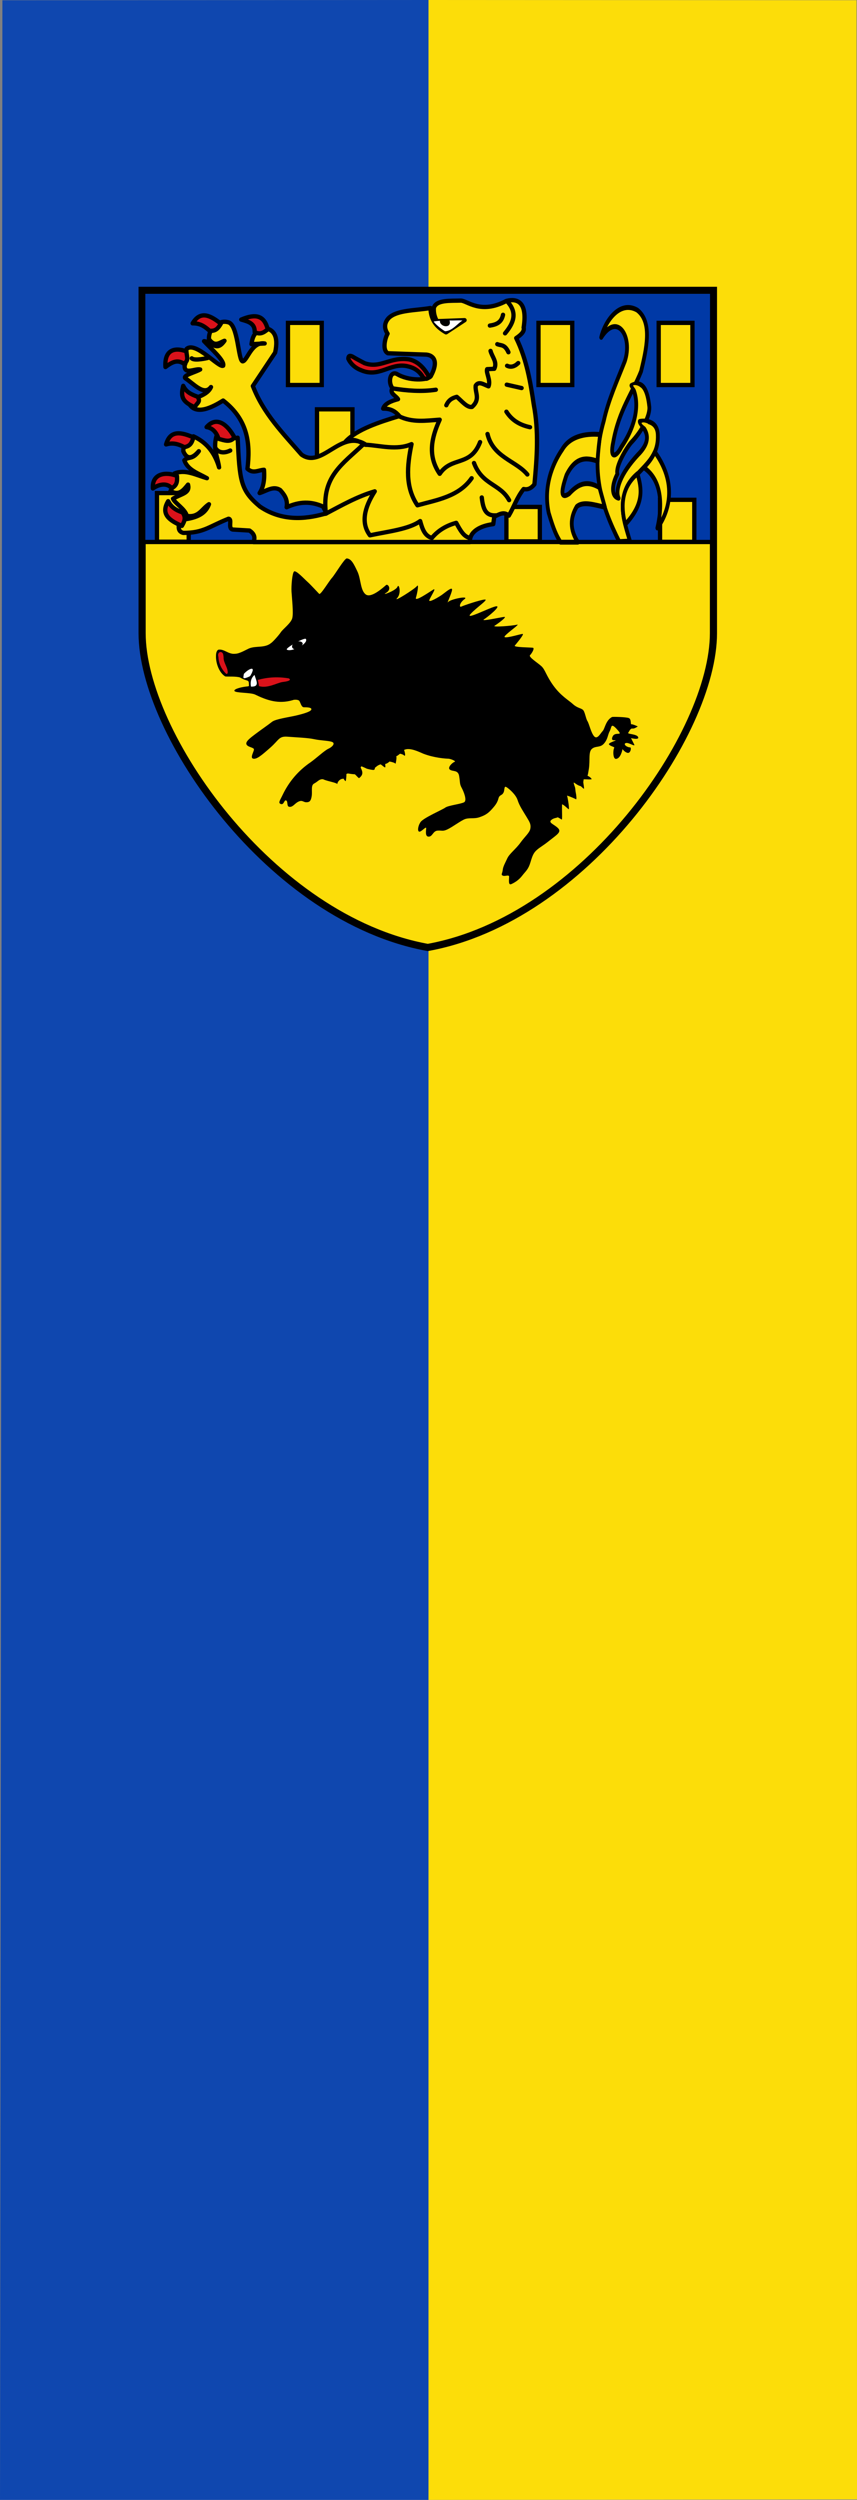 <?xml version="1.0" encoding="UTF-8" standalone="no"?>
<!-- Created with Inkscape (http://www.inkscape.org/) -->

<svg
   height="875"
   width="300"
   version="1.1"
   id="svg124"
   sodipodi:docname="Banner_Netphen.svg"
   inkscape:version="1.1.1 (3bf5ae0d25, 2021-09-20)"
   xmlns:inkscape="http://www.inkscape.org/namespaces/inkscape"
   xmlns:sodipodi="http://sodipodi.sourceforge.net/DTD/sodipodi-0.dtd"
   xmlns="http://www.w3.org/2000/svg"
   xmlns:svg="http://www.w3.org/2000/svg"
   xmlns:rdf="http://www.w3.org/1999/02/22-rdf-syntax-ns#"
   xmlns:cc="http://creativecommons.org/ns#"
   xmlns:dc="http://purl.org/dc/elements/1.1/">
  <rect width="100%" height="100%" fill="#808080" stroke="none"/>
  <defs
     id="defs128" />
  <sodipodi:namedview
     id="namedview126"
     pagecolor="#ffffff"
     bordercolor="#666666"
     borderopacity="1.0"
     inkscape:pageshadow="2"
     inkscape:pageopacity="0.0"
     inkscape:pagecheckerboard="0"
     showgrid="false"
     inkscape:zoom="0.67235753"
     inkscape:cx="-330.92512"
     inkscape:cy="446.93483"
     inkscape:window-width="1920"
     inkscape:window-height="1017"
     inkscape:window-x="-8"
     inkscape:window-y="-8"
     inkscape:window-maximized="1"
     inkscape:current-layer="g98" />
  <g
     transform="translate(0,-177.362)"
     id="g12">
    <g
       transform="translate(0,-2447.638)"
       id="g10">
      <path
         d="M0.844,2625.1,150,2625v875h-150c0.056,0.198,0.844-874.92,0.844-874.92z"
         fill="#0039a6"
         id="path4"
         style="fill:#0f47af" />
      <path
         d="m150.19,3062.5,0-437.42,74.246,0.53,74.246,0.53,0.51,436.89,0.51,436.89-74.756,0-74.756,0,0-437.42z"
         fill="none"
         id="path6" />
      <path
         style="color:#000000;enable-background:accumulate;fill:#fcdd09"
         stroke-miterlimit="4"
         d="m150,2625,149.82,0.089,0.178,874.73-150,0.179"
         fill="#ffd200"
         id="path8" />
    </g>
  </g>
  <g
     transform="matrix(0.5,0,0,0.5,46.997,97.878)"
     id="g122">
    <g
       transform="translate(5.5,4.5)"
       id="g88">
      <path
         stroke-linejoin="miter"
         d="m0,3,400,0,0,240c0,70-90,200-200,220-110-20-200-150-200-220z"
         stroke="#000"
         stroke-linecap="butt"
         stroke-dasharray="none"
         stroke-miterlimit="4"
         stroke-width="5"
         fill="#ffd200"
         id="path14"
         style="fill:#fcdd09" />
      <rect
         height="173.89"
         width="395.34"
         y="5.442"
         x="2.266"
         fill="#0039a6"
         id="rect16" />
      <rect
         stroke-linejoin="miter"
         height="43.494"
         width="23.638"
         stroke="#000"
         stroke-linecap="round"
         stroke-dasharray="none"
         x="102.12"
         y="25.77"
         stroke-miterlimit="4"
         stroke-width="3"
         fill="#ffd200"
         id="rect18"
         style="fill:#fcdd09" />
      <rect
         height="43.494"
         width="23.638"
         stroke="#000"
         stroke-dasharray="none"
         x="277.51"
         y="25.77"
         stroke-miterlimit="4"
         stroke-width="3"
         fill="#ffd200"
         id="rect20"
         style="fill:#fcdd09" />
      <rect
         height="43.494"
         width="23.638"
         stroke="#000"
         stroke-dasharray="none"
         x="361.66"
         y="25.77"
         stroke-miterlimit="4"
         stroke-width="3"
         fill="#ffd200"
         id="rect22"
         style="fill:#fcdd09" />
      <rect
         height="32.857"
         width="24.82"
         stroke="#000"
         stroke-dasharray="none"
         x="122.44"
         y="86.283"
         stroke-miterlimit="4"
         stroke-width="3"
         fill="#f0f527"
         id="rect24"
         style="fill:#fcdd09" />
      <rect
         height="34.039"
         width="22.22"
         stroke="#000"
         stroke-dasharray="none"
         x="10.401"
         y="144.91"
         stroke-miterlimit="4"
         stroke-width="3"
         fill="#ffd200"
         id="rect26"
         style="fill:#fcdd09" />
      <rect
         height="24.135"
         width="23.402"
         stroke="#000"
         stroke-dasharray="none"
         x="255.05"
         y="154.6"
         stroke-miterlimit="4"
         stroke-width="3"
         fill="#ffd200"
         id="rect28"
         style="fill:#fcdd09" />
      <rect
         height="29.438"
         width="23.984"
         stroke="#000"
         stroke-dasharray="none"
         x="362.61"
         y="149.63"
         stroke-miterlimit="4"
         stroke-width="3"
         fill="#ffd200"
         id="rect30"
         style="fill:#fcdd09" />
      <path
         stroke-linejoin="round"
         d="m53.895,126.94c-0.85-7.102-4.393-12.41-1.891-21.747,6.46,1.67,11.553,1.773,14.892,0.946,1.387,30.199,1.908,36.778,15.601,48.221,17.362,11.806,35.53,7.868,46.567,4.728l-2.364-4.728c-8.488-3.787-16.479-3.608-25.529,0.473,1.069-6.041-2.471-9.72-4.491-12.055-4.806-3.148-9.613,0.676-14.419,2.127,2.429-3.697,3.677-8.857,3.073-16.31-3.861,0.202-7.722,3.035-11.583-0.709,2.021-16.8,0.78-33.987-17.019-47.753-6.882,4.259-20.098,11.738-24.583,0.71,5.398-3.073,13.656-4.342,16.073-10.165-4.806,6.388-11.976-2.199-17.964-6.146-1.931-2.048,6.91-4.097,10.4-6.145-3.653-0.839-11.345,3.995-10.873-2.837,1.724-3.444,0.35-8.708,1.418-11.583,6.189-5.516,22.604,13.495,25.529,11.819,1.263-3.45-8.237-11.7-13.359-17.215,5.673,0.519,8.631,7.871,14.304-0.277-3.489,1.233-6.792,4.691-10.873-1.182-0.315-7.958,7.17-13.552,13.237-11.819,7.249,1.103,7.17,27.253,10.401,27.42,3.24-0.486,6.253-14.005,15.365-12.528l-9.219,0.473c0.614-3.866,1.339-9.823,10.401-11.11,4.301,1.146,8.859,4.63,6.146,17.019l-15.602,23.402c7.317,19.155,21.14,33.171,34.039,47.985,14.34,10.486,27.845-18.465,45.148-6.855-4.41-1.951-8.505-5.059-14.183-2.364,7.915-8.422,23.639-13.528,37.584-17.728-2.543-2.973-5.681-5.35-11.346-5.2,0.975-3.274,5.03-5.228,10.401-6.619-1.453-2.51-5.995-3.911-4.019-7.564,10.164,1.685,20.329,2.402,30.493,0.946-10.086,1.552-20.171,0.628-30.257-0.946-3.321-3.782-2.001-12.292,2.837-10.164,8.51,5.235,21.747,4.551,23.874,1.655,5.993-11.124,1.359-14.678-3.073-15.128l-26.94-0.948c-4.023-2.002-2.156-10.246-0.236-13.71-2.679-4.018-2.127-7.722,0.709-10.873,5.834-5.808,18.928-5.264,29.311-7.091,0.295,9.003,4.946,13.65,10.873,17.019-7.256-6.778-8.767-12.12-8.51-17.019,1.592-5.921,12.053-4.931,18.91-5.2,4.47,0.085,13.798,9.858,31.911,0.236,4.319-1.111,15.45-2.599,12.055,18.674,0.713,2.443-1.512,4.885-5.2,7.328,7.508,15.26,10.088,31.795,12.292,46.567,3.576,18.825,2.248,36.967,0.473,55.786-2.521,3.175-5.043,3.909-7.564,3.309-4.765,5.955-6.756,12.544-10.401,18.674-3.388-3.235-6.776-0.896-10.164,0.709l-0.709,5.2c-9.599,1.203-16.799,5.569-16.31,12.585h-151.52c1.002-2.679,1.152-5.415-2.837-8.094l-11.819-0.709c-3.546-0.992,0-7.112-2.837-7.564-13.806,5.473-17.383,9.928-31.675,9.928-4.641-1.146-2.904-5.482-2.837-8.982,8.075-0.942,17.595-2.256,20.801-11.11-5.016,3.24-7.06,9.495-15.474,8.204-1.157-4.848-8.476-8.936-9.692-12.055,6.159-3.609,12.027-3.775,10.51-9.859-3.147,3.777-6.09,8.046-12.292,4.491,1.41-3.168,3.764-4.448,2.837-12.292,7.564-3.113,15.128,1.164,22.692,3.309-6.014-3.441-13.345-5.566-15.837-12.528,2.875-2.913,5.565-0.021,10.164-6.382-4.885,5.673-8.51,5.673-10.873,0-0.016-6.799,4.212-7.656,7.091-10.401,7.909,3.682,14.454,9.898,17.965,21.747z"
         stroke="#000"
         stroke-linecap="round"
         stroke-dasharray="none"
         stroke-miterlimit="4"
         stroke-width="3"
         fill="#ffd200"
         id="path32"
         style="fill:#fcdd09" />
      <path
         stroke-linejoin="round"
         d="m206.6,24.588,19.147-0.709-12.805,8.412"
         stroke="#000"
         stroke-linecap="round"
         stroke-dasharray="none"
         stroke-miterlimit="4"
         stroke-width="3"
         fill="none"
         id="path34" />
      <path
         stroke-linejoin="round"
         d="m243.47,27.661c4.238-0.657,8.09-1.932,9.219-7.564"
         stroke="#000"
         stroke-linecap="round"
         stroke-dasharray="none"
         stroke-miterlimit="4"
         stroke-width="3"
         fill="none"
         id="path36" />
      <path
         stroke-linejoin="round"
         d="m255.76,10.878c7.382,8.162,4.075,15.306-1.655,22.22"
         stroke="#000"
         stroke-linecap="round"
         stroke-dasharray="none"
         stroke-miterlimit="4"
         stroke-width="3"
         fill="none"
         id="path38" />
      <path
         stroke-linejoin="round"
         d="m248.67,40.662c2.6,1.162,5.2-0.083,7.801,5.673"
         stroke="#000"
         stroke-linecap="round"
         stroke-dasharray="none"
         stroke-miterlimit="4"
         stroke-width="3"
         fill="none"
         id="path40" />
      <path
         stroke-linejoin="round"
         d="m255.53,55.79c2.6,1.255,5.2,0.636,7.801-1.891"
         stroke="#000"
         stroke-linecap="round"
         stroke-dasharray="none"
         stroke-miterlimit="4"
         stroke-width="3"
         fill="none"
         id="path42" />
      <path
         stroke-linejoin="round"
         d="m255.29,69.028,10.401,2.364"
         stroke="#000"
         stroke-linecap="round"
         stroke-dasharray="none"
         stroke-miterlimit="4"
         stroke-width="3"
         fill="none"
         id="path44" />
      <path
         stroke-linejoin="round"
         d="m243.94,45.39c1.038,4.147,4.918,7.821,2.6,12.528l-4.964,0.236c-0.978,2.586,2.685,7.735,0.946,12.055-3.259-1.217-6.905-3.983-8.982-0.473-0.561,4.933,3.551,9.399-2.6,14.892-3.546,0.514-7.091-4.145-10.637-7.091-2.934,0.74-5.642,2.048-7.328,5.91"
         stroke="#000"
         stroke-linecap="round"
         stroke-dasharray="none"
         stroke-miterlimit="4"
         stroke-width="3"
         fill="none"
         id="path46" />
      <path
         stroke-linejoin="round"
         d="m255.05,87.938c4.098,6.459,9.936,9.439,16.547,10.873"
         stroke="#000"
         stroke-linecap="round"
         stroke-dasharray="none"
         stroke-miterlimit="4"
         stroke-width="3"
         fill="none"
         id="path48" />
      <path
         stroke-linejoin="round"
         d="m241.82,103.54c3.821,16.365,20.055,18.807,27.893,28.366"
         stroke="#000"
         stroke-linecap="round"
         stroke-dasharray="none"
         stroke-miterlimit="4"
         stroke-width="3"
         fill="none"
         id="path50" />
      <path
         stroke-linejoin="round"
         d="m236.62,109.21c-6.723,17.486-19.864,9.819-28.269,22.217-8.641-12.633-5.738-25.265-0.008-37.898-9.564,0.66-19.127,2.252-28.691-2.52"
         stroke="#000"
         stroke-linecap="round"
         stroke-dasharray="none"
         stroke-miterlimit="4"
         stroke-width="3"
         fill="none"
         id="path52" />
      <path
         stroke-linejoin="round"
         d="m156.07,111.06c10.558,0.487,22.004,4.175,32.562-0.411-3.2,15.24-4.516,30.084,4.127,42.83,13.186-3.701,28.887-5.939,37.95-18.977"
         stroke="#000"
         stroke-linecap="round"
         stroke-dasharray="none"
         stroke-miterlimit="4"
         stroke-width="3"
         fill="none"
         id="path54" />
      <path
         stroke-linejoin="round"
         d="m232.36,123.87c5.712,15.42,18.401,14.553,24.583,26.002"
         stroke="#000"
         stroke-linecap="round"
         stroke-dasharray="none"
         stroke-miterlimit="4"
         stroke-width="3"
         fill="none"
         id="path56" />
      <path
         stroke-linejoin="round"
         d="m154.83,110.87c-14.458,13.765-29.038,22.353-26.238,47.749"
         stroke="#000"
         stroke-linecap="round"
         stroke-dasharray="none"
         stroke-miterlimit="4"
         stroke-width="3"
         fill="none"
         id="path58" />
      <path
         stroke-linejoin="round"
         d="m229.76,176.34c-4.533-0.619-7.16-5.684-9.853-10.594-6.543,1.817-12.397,5.012-17.053,10.605-5.152-1.526-6.733-6.624-8.181-11.854-7.542,5.65-22.322,7.279-35.15,9.993-6.415-8.553-4.079-19.095,3.351-30.795-12.211,3.526-23.537,10.019-34.324,15.683"
         stroke="#000"
         stroke-linecap="round"
         stroke-dasharray="none"
         stroke-miterlimit="4"
         stroke-width="3"
         fill="none"
         id="path60" />
      <path
         stroke-linejoin="round"
         d="m237.8,147.98c1.025,9.532,3.554,12.985,10.164,12.528"
         stroke="#000"
         stroke-linecap="round"
         stroke-dasharray="none"
         stroke-miterlimit="4"
         stroke-width="3"
         fill="none"
         id="path62" />
      <path
         stroke-linejoin="round"
         d="m51.583,113.74c3.625,5.041,10.112,1.378,10.112,1.378"
         stroke="#000"
         stroke-linecap="round"
         stroke-dasharray="none"
         stroke-miterlimit="4"
         stroke-width="3"
         fill="none"
         id="path64" />
      <path
         stroke-linejoin="round"
         d="m34.748,50.59c1.971,1.968,11.11-0.236,11.11-0.236"
         stroke="#000"
         stroke-linecap="round"
         stroke-dasharray="none"
         stroke-miterlimit="4"
         stroke-width="3"
         fill="none"
         id="path66" />
      <path
         stroke-linejoin="round"
         d="m16.783,110.87c2.912-10.5,10.881-8.479,19.147-4.964-1.089,3.797-2.195,6.157-6.382,6.855-4.491-2.357-8.273-3.259-12.764-1.891z"
         stroke="#000"
         stroke-linecap="round"
         stroke-dasharray="none"
         stroke-miterlimit="4"
         stroke-width="3"
         fill="#dc281e"
         id="path68"
         style="fill:#da121a" />
      <path
         stroke-linejoin="round"
         d="m7.545,141.7c-0.779-10.868,9.579-11.805,16.873-8.76,0.248,3.942-0.002,6.537-3.713,8.599-3.35-4.223-9.389-2.635-13.161,0.161z"
         stroke="#000"
         stroke-linecap="round"
         stroke-dasharray="none"
         stroke-miterlimit="4"
         stroke-width="3"
         fill="#dc281e"
         id="path70"
         style="fill:#da121a" />
      <path
         stroke-linejoin="round"
         d="m18.229,150.59c-5.596,9.349,1.363,13.727,9.609,17.289,1.999-3.406,2.946-5.835,0.563-9.349-4.804-1.627-8.066-3.744-10.172-7.94z"
         stroke="#000"
         stroke-linecap="round"
         stroke-dasharray="none"
         stroke-miterlimit="4"
         stroke-width="3"
         fill="#dc281e"
         id="path72"
         style="fill:#da121a" />
      <path
         stroke-linejoin="round"
         d="m45.138,98.733c7.135-8.235,14.804-1.486,19.425,7.073-2.445,3.965-6.964,2.28-11.046,1.114-1.374-4.056-3.735-7.496-8.379-8.187z"
         stroke="#000"
         stroke-linecap="round"
         stroke-dasharray="none"
         stroke-miterlimit="4"
         stroke-width="3"
         fill="#dc281e"
         id="path74"
         style="fill:#da121a" />
      <path
         stroke-linejoin="round"
         d="m69.398,23.461c10.541-4.471,16.113-2.62,18.57,6.812-3.055,2.503-5.308,3.815-9.149,2.006,0.287-6.378-4.818-7.481-9.421-8.818z"
         stroke="#000"
         stroke-linecap="round"
         stroke-dasharray="none"
         stroke-miterlimit="4"
         stroke-width="3"
         fill="#dc281e"
         id="path76"
         style="fill:#da121a" />
      <path
         stroke-linejoin="round"
         d="m35.372,26.107c5.566-9.367,12.726-5.325,19.778,0.236-2.047,3.378-3.734,5.365-7.958,4.939-3.715-3.453-7.128-5.317-11.82-5.175z"
         stroke="#000"
         stroke-linecap="round"
         stroke-dasharray="none"
         stroke-miterlimit="4"
         stroke-width="3"
         fill="#dc281e"
         id="path78"
         style="fill:#da121a" />
      <path
         stroke-linejoin="round"
         d="M16.339,56.681c-0.801-11.344,5.712-14.241,14.679-10.965,0.256,3.941,1.849,6.537-1.857,8.606-4.856-3.378-9.055-0.444-12.821,2.358z"
         stroke="#000"
         stroke-linecap="round"
         stroke-dasharray="none"
         stroke-miterlimit="4"
         stroke-width="3"
         fill="#dc281e"
         id="path80"
         style="fill:#da121a" />
      <path
         stroke-linejoin="round"
         d="m28.785,69.846c-2.078,8.082-0.21,11.242,7.973,14.944,2.057-3.372,4.383-3.778,2.061-7.332-4.775-1.71-8-3.381-10.034-7.612z"
         stroke="#000"
         stroke-linecap="round"
         stroke-dasharray="none"
         stroke-miterlimit="4"
         stroke-width="3"
         fill="#dc281e"
         id="path82"
         style="fill:#da121a" />
      <path
         stroke-linejoin="miter"
         d="m1.003,179.16,397.81,0"
         stroke="#000"
         stroke-linecap="butt"
         stroke-dasharray="none"
         stroke-miterlimit="4"
         stroke-width="3"
         fill="none"
         id="path84" />
      <path
         d="m208.76,25.719,11.867-0.334-7.689,5.265z"
         fill="#000"
         id="path86" />
    </g>
    <g
       stroke-linejoin="round"
       transform="matrix(0.704,0,0,0.914,41.242,-13.855)"
       stroke="#000"
       stroke-linecap="round"
       stroke-miterlimit="4"
       stroke-dasharray="none"
       stroke-width="3.741"
       fill="#ffd200"
       id="g98">
      <path
         d="m405.81,59.37c3.269-11.161,17.691-28.851,35.807-20.887,15.547,9.264,8.86,30.636,3.836,46.89-8.652,16.866-21.993,29.752-27.708,54.136-3.831,13.744,3.128,11.549,8.099,3.836,17.407-19.698,17.668-37.506,10.017-47.103,11.891-4.857,16.138,4.848,17.69,15.772,1.29,6.949-7.325,19.377-18.229,28.112-5.608,5.34-15.349,18.368-13.421,23.877-5.381,7.705-6.653,17.004,1.171,18.559-3.712-6.47,2.031-18.954,19.182-33.249,19.331-14.799,1.596-22.315,1.918-25.576,7.526-1.003,17.628,0.529,17.903,10.444,1.181,22.118-24.183,26.452-32.823,44.545-5.192,12.22,0.42,24.439,5.115,36.659l-10.657,0.426c-17.005-26.33-29.675-53.861-15.346-92.501,4.582-16.092,13.23-30.544,20.887-45.611,8.158-18.689-7.419-38.003-23.445-18.33z"
         transform="translate(-1.5617283e-5,0)"
         id="path90"
         style="fill:#fcdd09" />
      <path
         d="m461.65,205.37c8.671-9.118,22.389-31.478-2.558-58.186-3.623,6.007-7.247,8.616-10.87,11.936,19.593,10.493,17.818,31.633,13.428,46.25z"
         transform="translate(-1.5617283e-5,0)"
         id="path92"
         style="fill:#fcdd09" />
      <path
         d="m441.83,163.81c-15.478,10.138-17.083,24.116-12.149,38.791,19.286-15.88,16.309-27.934,12.149-38.791z"
         transform="translate(-1.5617283e-5,0)"
         id="path94"
         style="fill:#fcdd09" />
      <path
         d="m365.31,216.24,17.264,0c-8.139-9.693-7.696-18.725-1.066-27.281,6.471-4.314,17.684-1.177,27.921,0.426l-5.328-14.919c-13.949-6.445-22.463-1.718-30.265,4.689-8.922,4.6-7.786-2.467-2.558-14.28,8.899-13.887,19.407-13.845,30.905-10.657,0.446-7.634,1.575-13.901,2.558-20.461-15.573-0.981-30.246,1.627-37.725,11.509-9.949,11.087-18.923,28.74-13.428,48.595,5.186,13.398,7.815,17.52,11.722,22.379z"
         transform="translate(-1.5617283e-5,0)"
         id="path96"
         style="fill:#fcdd09" />
    </g>
    <path
       style="direction:ltr;baseline-shift:baseline;block-progression:tb;text-indent:0;color:#000000;enable-background:accumulate;text-transform:none;text-align:start;fill:#da121a"
       d="m153.65,54.352c-2.252-1.423-3.765-1.526-3.75,1.094,1.325,3.024,4.424,6.272,8.793,7.902,12.653,5.577,20.074-5.046,31.975-2.857,4.458,0.902,8.592,2.832,11.457,7.803,1.79,2.224,4.721,0.811,3.625-1.378-3.159-5.482-7.537-9.915-13.425-11.107-13.221-1.961-19.94,6.7-31.104,2.666-2.551-1.37-6.103-3.199-7.571-4.122z"
       stroke="#000"
       stroke-dasharray="none"
       stroke-miterlimit="4"
       stroke-width="3"
       fill="#dc2800"
       id="path100" />
    <path
       d="m209.63,29.329c1.416,2.203,5.757,5.538,7.958,6.818,5.179-0.273,8.604-5.356,12.208-7.527-2.796-0.286-6.194,0.115-9.06-0.072,1.832,6.024-7.122,4.744-6.703,0.226-1.655,0.127-3.527,0.352-4.404,0.555z"
       fill="#FFF"
       id="path102" />
    <g
       transform="matrix(0.8,0,0,0.8,0.705,3.558)"
       id="g116">
      <path
         d="m440.07,395.81c-1.24-2.792-9.614-2.48-8.684-3.722s1.86-4.031,3.722-3.722,4.652-1.861,4.652-1.861-4.652-2.172-5.583-1.861,0.19-4.545-2.29-5.476-14.079-1.202-14.625-0.917c-5.584,2.917-6.345,10.426-8.206,12.286s-4.653,7.752-7.444,4.651-4.342-10.854-5.893-13.336-2.17-8.374-4.031-9.925-4.963-1.55-8.685-4.962-10.544-7.131-17.058-16.126-7.133-13.958-10.545-17.059-11.476-8.063-9.925-9.614,4.343-6.203,2.481-6.513-17.058-0.31-15.817-1.861,8.685-10.235,6.823-10.235-18.3,5.272-15.508,1.861,13.956-10.854,10.545-9.924-22.021,2.481-19.539,0.93,11.476-8.063,8.374-7.753-21.089,4.342-17.678,2.171,15.196-11.785,10.854-11.475-27.913,12.715-22.641,6.823,16.438-13.026,12.406-12.716-18.608,5.273-20.47,6.203-1.861-3.102,2.791-6.513-12.406,0-14.267,2.481,3.412-8.064,3.412-10.855-5.894,2.481-8.995,4.652-12.095,7.443-10.854,4.342,6.513-10.855,3.412-8.994-16.438,11.165-15.197,7.133,2.792-12.716,0.931-10.235-21.4,14.887-17.368,10.545,1.551-13.336,0.31-9.924-15.197,8.374-9.925,5.272,1.551-8.064,0-6.823-12.716,11.786-17.678,8.374-4.342-13.646-7.443-20.159-5.269-11.166-9.303-11.476c-1.98-0.152-10.234,13.957-13.026,17.058s-9.925,15.197-11.166,13.957-7.134-7.753-10.235-10.545-10.234-10.545-11.785-8.994-2.482,12.406-2.171,17.678,1.861,18.918,0.621,23.261-8.064,9.304-9.925,12.096-7.133,8.684-8.684,9.614c-5.533,4.505-13.034,2.125-19.229,4.653-2.791,1.241-8.374,4.652-12.096,4.652-5.997,0.724-9.607-4.497-14.81-3.551-2.039,1.419-1.981,4.311-1.988,6.398,0.092,6.293,3.12,14.027,8.115,17.002,1.551,0.311,9.615-0.311,13.026,0.931,5.974,3.676,7.636,1.454,7.644,5.529,0.028,1.367,0.478,2.062-0.818,2.224-4.652,0.311-12.716,2.172-11.786,4.032s13.956,1.241,17.988,3.102c10.537,5.135,20.453,8.518,32.875,4.962,1.24-0.62,4.342-0.619,5.583,0.311s1.861,5.893,4.342,5.893,6.823-0.001,6.513,1.86-6.513,3.722-13.026,5.272-18.298,3.102-21.4,5.583-8.994,6.513-13.957,10.234-9.615,7.133-8.374,9.614,6.513,2.482,6.513,4.343-3.722,7.443-0.621,8.063,7.134-2.791,14.887-9.614,7.444-10.234,15.197-9.614,17.678,0.931,23.261,2.171,13.026,1.239,15.817,2.48,0,4.344-3.412,5.894-9.925,7.753-15.507,11.785c-10.792,7.308-18.951,16.974-24.502,28.533-2.171,4.653-4.342,7.133-1.551,8.063s2.792-4.032,4.652-3.102,0,5.583,3.102,5.583,4.342-3.102,7.753-4.652,4.032,0.62,6.823,0.62,4.032-1.24,4.652-5.582-0.931-9.305,2.171-10.855,4.342-4.032,7.753-3.722c3.603,1.744,11.037,2.757,12.532,4.204-0.105-1.972,2.487-4.452,4.216-4.513,0.381,0,0.691-0.135,0.964-0.344,0.85,0.991,1.643,2.495,2.015,2.274s0.795-4.121,0.696-6.155c0.481-0.379,1.084-0.577,1.907-0.428,1.45,0.264,3.517,0.526,5.557,0.646,1.141,0.983,3.001,3.307,3.649,3.353,3.736-2.994,3.314-5.25,1.424-9.09-0.049-0.566,0.137-1.015,0.766-1.223,1.498,0.63,3.458,1.475,4.007,1.805,0.923,0.554,6.025,1.583,6.719,1.312s0.789-0.746,0.958-1.861c1.179-0.933,2.547-2.371,5.018-3.007,0.041,0.024,0.081,0.049,0.113,0.071,1.292,0.923,3.132,2.645,3.69,2.583s0.203-1.568,0.156-3.006c1.372-0.191,2.634-1.054,3.792-2.122,2.257,0.405,4.664,1.114,5.277,1.991,2.395-10.589-2.07-3.773,3.881-8.834,1.425,0.275,2.823,0.775,3.5,1.453,1.409,1.409,1.094-1.911,0.047-4.712,5.038-2.705,14.185,2.232,16.884,3.272,9.614,3.721,19.85,4.342,21.71,4.342s7.442,2.171,5.582,2.791-6.512,4.962-4.031,6.823,7.133,0.001,8.063,5.583,0.31,6.823,2.171,10.234,4.962,11.165,2.171,12.716-13.956,2.792-16.438,4.652-19.229,8.994-21.71,12.716-2.792,8.374-0.931,8.374,5.893-4.962,5.893-3.102-1.241,7.443,2.171,7.443,3.721-4.962,7.753-5.272,4.652,0.931,8.994-1.24,9.615-6.202,13.957-8.374,8.684-0.312,13.956-2.172,7.754-3.412,12.406-8.994,3.411-7.753,4.962-9.304,2.172-0.931,3.412-3.102,0.311-6.204,2.481-4.963,8.373,6.513,9.924,11.476,4.963,9.924,7.754,14.576,4.033,6.514,3.412,10.235-4.652,6.822-8.685,12.405-9.615,9.614-11.476,13.646-3.721,7.133-4.031,10.234-1.86,4.033,0,4.963,5.582-1.242,5.582,0.93-0.93,7.755,1.861,6.514,6.513-3.411,9.614-7.443,5.273-5.272,7.134-11.476,2.79-8.685,6.202-11.476,4.342-2.792,10.545-7.754,10.854-7.442,7.443-10.854-8.685-4.653-5.893-7.134c2.025-1.8,4.372-1.646,5.629-2.371,0.645,0.264,2.813,1.525,3.485,1.99,0.707,0.488,0.057-8.826,0.32-13.349,1.965,0.56,5.188,4.193,5.832,4.308s-0.48-8.229-1.465-11.961c2.648,0.852,7.036,2.743,7.803,3.244s0.271-3.994-0.157-5.714c-0.359-1.438-0.293-2.938-0.604-4.419-2.822-8.363-0.58-2.632,5.031-1.279,1.075,0.941,2.047,1.919,2.528,2.198,0.612,0.355-0.082-3.006-0.42-5.768,0.144-0.883,0.244-1.741,0.373-2.481,2.463-0.039,5.889,0.378,7.293-0.164h-0.302c-0.744-1.33-2.074-2.275-3.631-2.949,0.321-0.887,0.626-2.609,1.159-5.945,1.24-7.754-0.621-14.888,2.791-17.679s7.134-0.621,10.545-4.652,3.101-7.442,4.962-10.854,0.67-7.784,6.571-1.245c5.581,6.185-1.066,1.738-3.624,5.318-0.765,1.07-2.027,4.196,0.774,3.99,5.307-0.39-5.655,2.025-4.342,3.722,1.382,1.785,5.369,1.946,4.438,3.188s-1.353,9.869,1.852,9.408c4.136-0.595,5.496-8.563,5.496-8.563s2.155,3.011,4.637,3.321,3.457-4.926,1.876-4.872c-2.6,0.089-6.203-2.791-3.722-3.722s8.684,3.722,7.443,1.24-2.791-5.583-2.791-5.583,7.454,1.866,6.214-0.926z"
         id="path104" />
      <path
         d="m72.777,325.77c-1.49-4.679,3.327-5.941,4.219-2.131,0.138,0.677,0.222,1.48,0.311,2.329-0.233,4.678,3.547,8.558,3.619,13.138-0.031,1.042-0.245,1.252-1.017,1.471-0.037,0.008-0.122,0.019-0.206,0.019-4.553-4.239-6.842-10.016-6.926-14.826z"
         fill="#dc281e"
         id="path106"
         style="fill:#da121a" />
      <path
         d="m137.79,314.8c-3.327,2.034-5.879,4.024-5.103,4.528,1.273,0.828,3.809,0.535,6.536-0.375-2.167-0.735-2.528-2.486-1.433-4.153zm11.564-4.805c-0.407-0.705-3.442,0.447-6.822,2.16,2.829-0.421,5.349,1.409,3.135,3.632,2.807-1.904,4.652-4.12,3.687-5.792z"
         fill="#FFF"
         id="path108" />
      <path
         d="m134.35,344.47c-9.531-1.627-18.393-1.05-27.159,1.327,0.518,2.062,0.938,4.088,1.009,5.437,7.819,2.278,15.757-2.928,20.848-3.607,9.215-1.074,5.681-2.968,5.302-3.157z"
         fill="#dc281e"
         id="path110"
         style="fill:#da121a" />
      <path
         d="m95.044,340.57c-0.543,3.289-1.033,4.454,2.1,3.386,1.548-0.506,3.269-1.297,3.553-1.743,5.961-10.078-2.108-5.779-5.653-1.643z"
         fill="#FFF"
         id="path112" />
      <path
         d="m104.36,341.44c-3.205,2.881-3.749,6.364-3.124,10.088,0.031,0.078,0.055,0.118,0.069,0.138,7.949,0.328,4.515-5.264,3.055-10.226z"
         fill="#FFF"
         id="path114" />
    </g>
    <path
       d="m355.18,100.25c1.05-0.672,3.095-0.18,4.643,0.663l-1.617,2.612c-1.037-1.145-3.165-2.326-3.026-3.275z"
       fill="#ffd200"
       id="path118" />
    <path
       d="m349.25,74.018c1.05-0.523,3.137-0.153,4.684,0.911l-2.985,1.883c-0.596-1.096-1.516-1.83-1.7-2.795z"
       fill="#ffd200"
       id="path120" />
  </g>
</svg>

